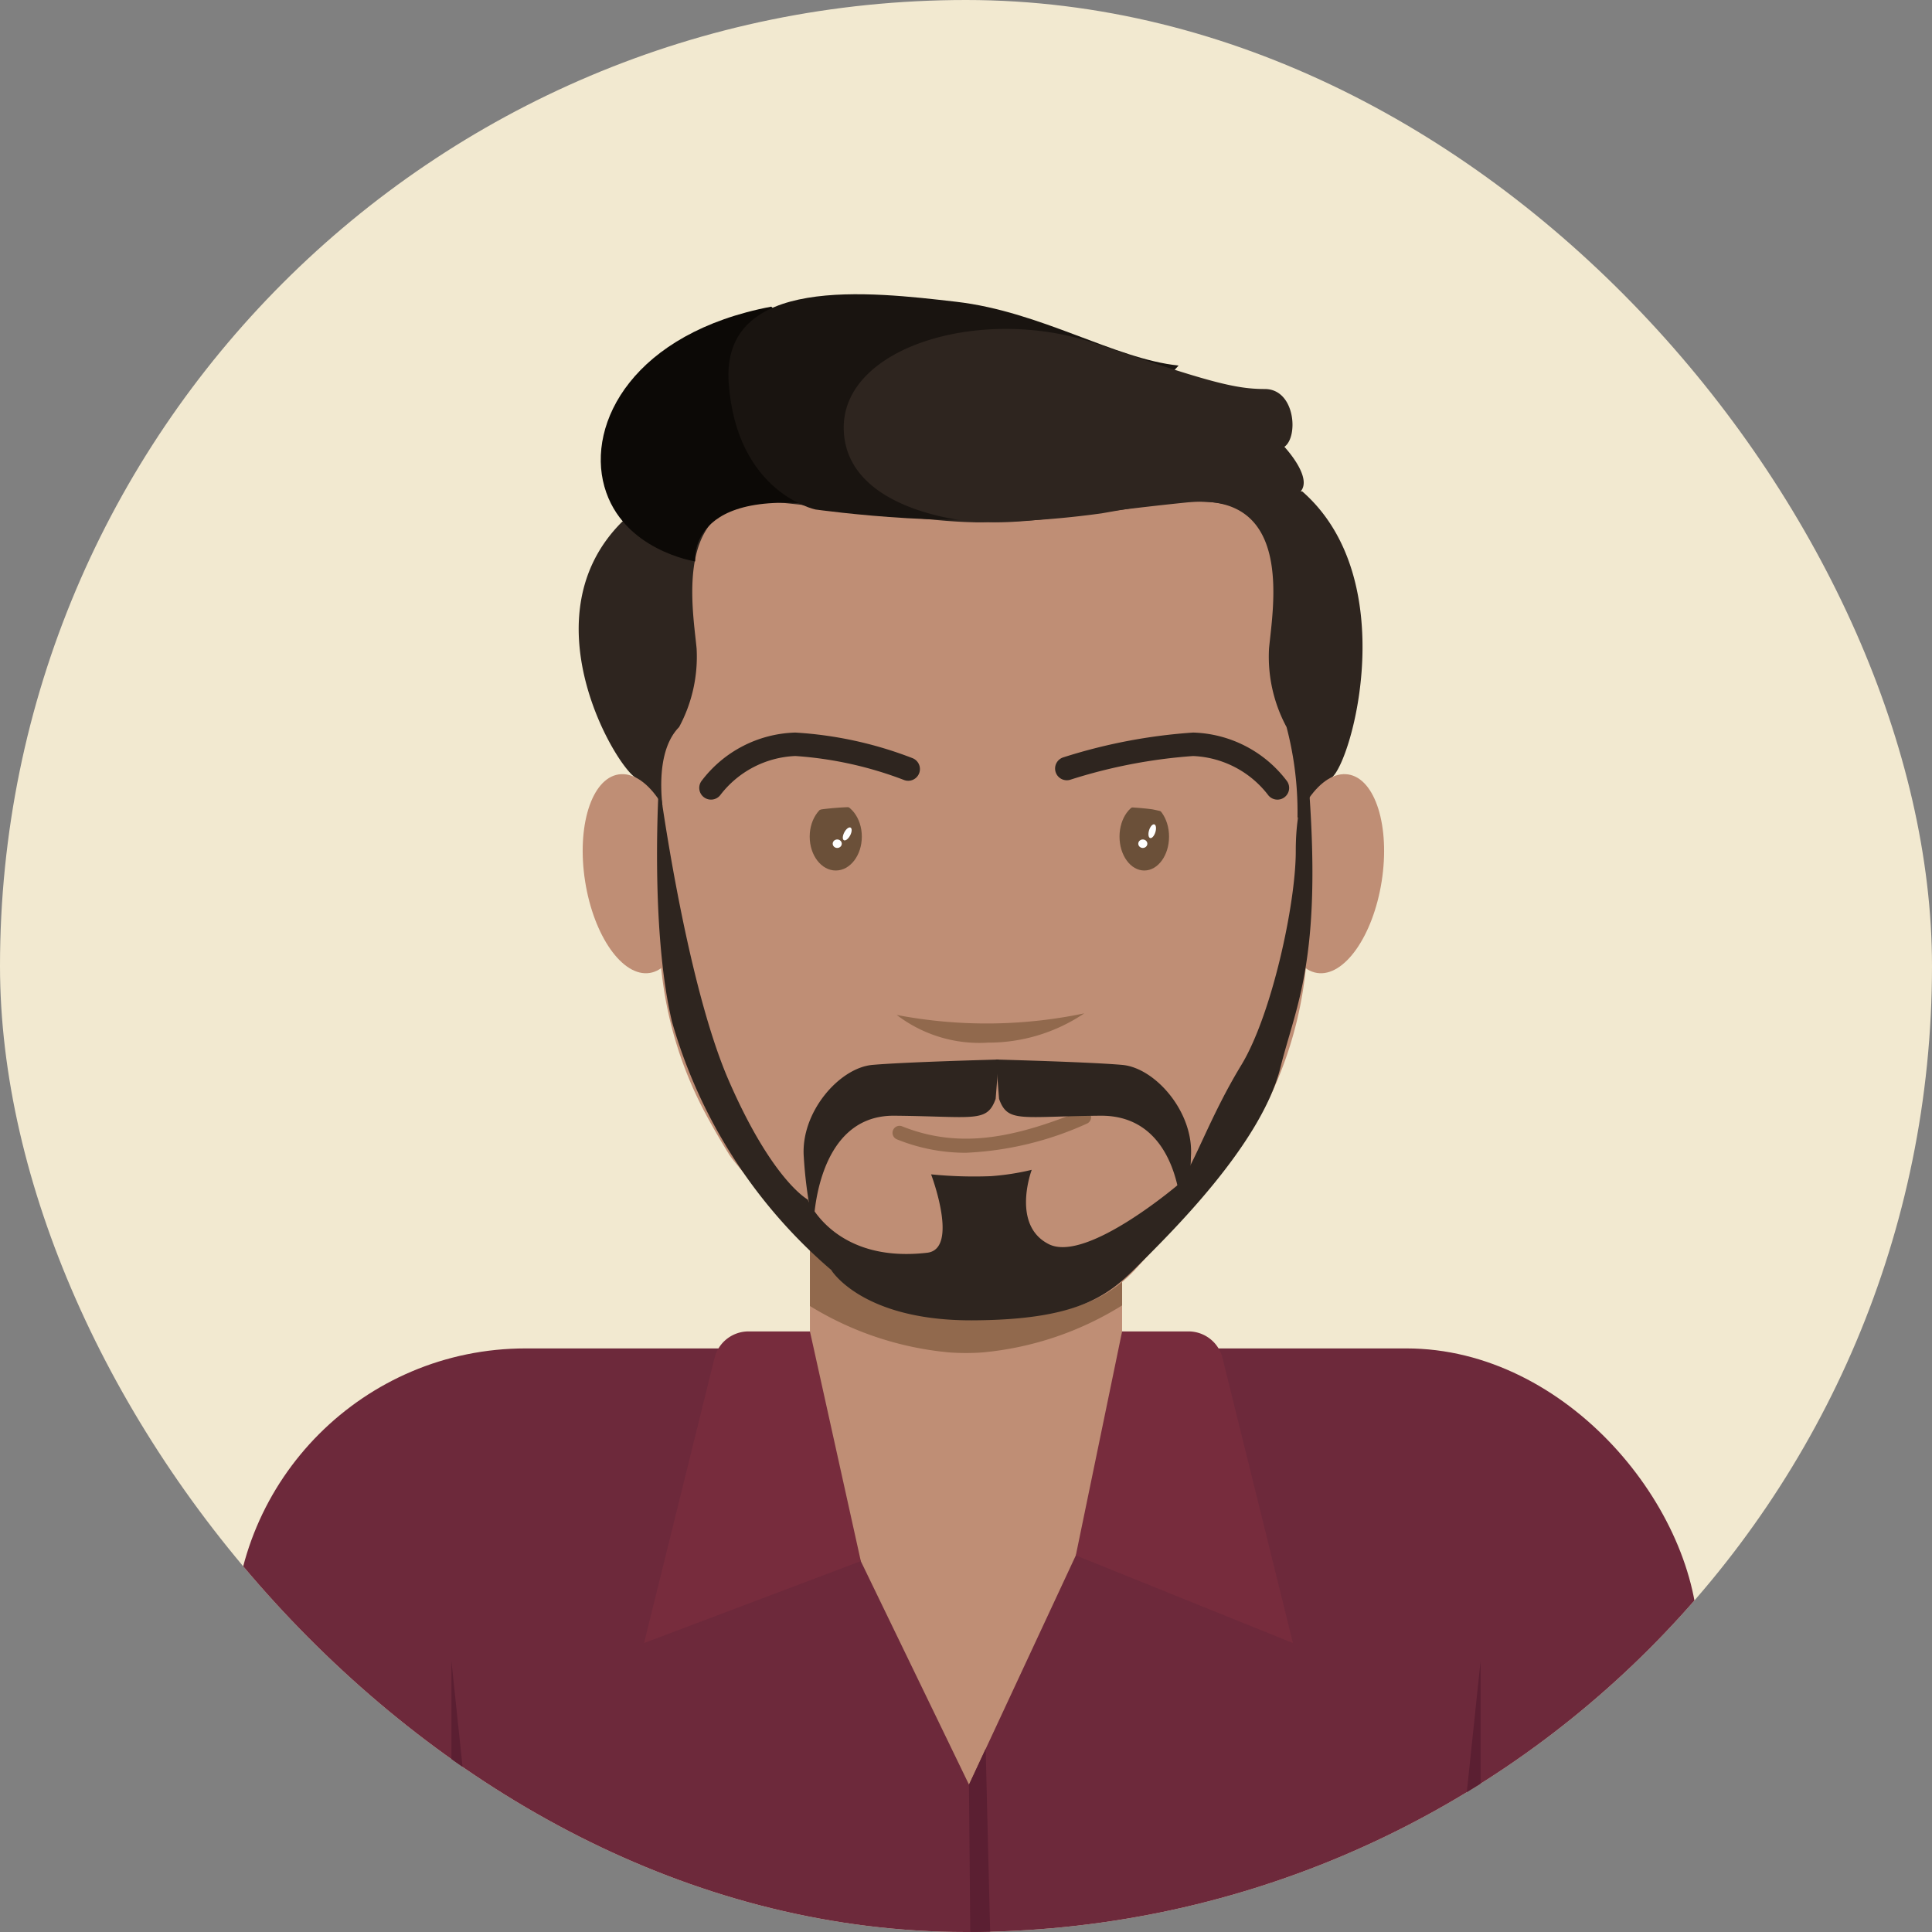 <svg xmlns="http://www.w3.org/2000/svg" xmlns:xlink="http://www.w3.org/1999/xlink" width="122" height="122" viewBox="0 0 122 122"><rect x="0" y="0" width="122" height="122" fill="#808080" stroke="none"/><defs><style>.a{fill:none;}.b{clip-path:url(#a);}.c{fill:#f2e9d0;}.d{fill:#6d293b;}.e{fill:#bf8e75;}.f{fill:#91694d;}.g{fill:#772c3d;}.h{fill:#5b1f32;}.i{fill:#2e251f;}.j{fill:#0c0906;}.k{fill:#6b5039;}.l{fill:#fff;}.m{fill:#191410;}</style><clipPath id="a"><rect class="a" width="122" height="122" rx="61"/></clipPath></defs><g transform="translate(-2443.579 -4938.753)"><g class="b" transform="translate(2443.579 4938.753)"><rect class="c" width="122" height="122" rx="61"/><g transform="translate(14.762 18.58)"><g transform="translate(0 55.019)"><rect class="d" width="92.476" height="36.85" rx="18.425" transform="translate(0 11.55)"/><path class="e" d="M2639.767,5221.507l-9.666,20.751-10.047-20.751v-14.085h19.713Z" transform="translate(-2583.672 -5203.16)"/><path class="f" d="M2620.054,5201.587a20.308,20.308,0,0,0,8.834,2.934,15.093,15.093,0,0,0,2.038,0,20.116,20.116,0,0,0,8.842-2.972v-8.835h-19.713Z" transform="translate(-2583.672 -5192.716)"/></g><path class="g" d="M2597.6,5243.371l-3.212-14.506h-3.846a2.214,2.214,0,0,0-2.172,1.644l-4.457,18.034Z" transform="translate(-2558.004 -5163.37)"/><path class="g" d="M2677.993,5243.009l2.922-14.144h4.16a2.214,2.214,0,0,1,2.172,1.644l4.457,18.034Z" transform="translate(-2624.82 -5163.37)"/><g transform="translate(13.742 86.299)"><path class="h" d="M2543.735,5317.769h-1.8v-17.121Z" transform="translate(-2541.933 -5300.647)"/><path class="h" d="M2759.978,5317.769h1.8v-17.121Z" transform="translate(-2696.787 -5300.647)"/></g><path class="h" d="M2656.056,5331.378H2654.8l-.082-9.3,1.055-2.265Z" transform="translate(-2608.293 -5227.959)"/><g transform="translate(21.2)"><path class="e" d="M2620.471,5064.721c-.667,1.081-6.3,7.24-6.3,7.24h0c-2.44,2.595-5.434,2.78-8.623,3.024a11.853,11.853,0,0,1-1.839,0c-3.177-.249-6.353-.427-8.654-3l-.03-.041s-5.8-6.244-6.469-7.324-1.247-2.11-1.615-2.818a24.646,24.646,0,0,1-2.7-9.388l-1.25-15.368a21.818,21.818,0,0,1,21.645-23.672h0a21.818,21.818,0,0,1,21.645,23.672l-1.249,15.368a24.659,24.659,0,0,1-2.488,8.963C2622.1,5062.239,2621.138,5063.64,2620.471,5064.721Z" transform="translate(-2578.492 -5010.324)"/><g transform="translate(0.581 8.601)"><path class="i" d="M2572.4,5038.33c-5.923,5.922-.551,15.151.826,16.115a6.462,6.462,0,0,1,1.961,3.177s-1.066-4.417.828-6.345a9.374,9.374,0,0,0,1.106-4.959c-.246-2.617-1.6-9.917,5.164-9.229s10.642,1.378,13.47,1.24h-.492c2.828.138,6.078-.551,12.84-1.24s5.41,6.611,5.164,9.229a9.375,9.375,0,0,0,1.107,4.959,21.091,21.091,0,0,1,.685,5.958,9.487,9.487,0,0,1,2.165-2.765c1.311-1.054,4.447-12.548-1.851-18.069l-34.847-3.856Z" transform="translate(-2569.675 -5032.545)"/></g><path class="j" d="M2585.247,5005.573c-8.677,1.653-11.673,7.334-10.537,11.364s5.733,4.723,5.733,4.723-.636-5.377,10.245-3.173S2585.247,5005.573,2585.247,5005.573Z" transform="translate(-2572.506 -5004.789)"/><ellipse class="k" cx="1.646" cy="2.139" rx="1.646" ry="2.139" transform="translate(15.168 32.112)"/><path class="f" d="M2638.977,5163.116a30.125,30.125,0,0,0,11.84-.1,10.818,10.818,0,0,1-6.083,1.848A8.577,8.577,0,0,1,2638.977,5163.116Z" transform="translate(-2618.312 -5117.605)"/><path class="f" d="M2642.735,5183.346a11.539,11.539,0,0,1-4.339-.84.443.443,0,1,1,.328-.822c3.7,1.474,7.2.668,11.317-1a.443.443,0,0,1,.332.821A20.6,20.6,0,0,1,2642.735,5183.346Z" transform="translate(-2617.7 -5129.132)"/><g transform="translate(0 29.837)"><ellipse class="e" cx="3.132" cy="6.345" rx="3.132" ry="6.345" transform="translate(0 0.974) rotate(-8.949)"/><ellipse class="e" cx="6.345" cy="3.132" rx="6.345" ry="3.132" transform="translate(44.111 12.535) rotate(-81.051)"/></g><ellipse class="l" cx="0.451" cy="0.208" rx="0.451" ry="0.208" transform="translate(17.143 34.38) rotate(-62.133)"/><ellipse class="l" cx="0.286" cy="0.268" rx="0.286" ry="0.268" transform="translate(16.621 34.43)"/><ellipse class="k" cx="1.564" cy="2.139" rx="1.564" ry="2.139" transform="translate(34.732 32.112)"/><ellipse class="l" cx="0.451" cy="0.208" rx="0.451" ry="0.208" transform="matrix(0.295, -0.956, 0.956, 0.295, 36.466, 34.278)"/><ellipse class="l" cx="0.286" cy="0.268" rx="0.286" ry="0.268" transform="translate(35.917 34.43)"/><path class="e" d="M2605.331,5111.025s3.363-1.083,5.037-1.412a17.738,17.738,0,0,1,4.287-.031s-2.126-3.283-5.335-1.842S2605.331,5111.025,2605.331,5111.025Z" transform="translate(-2594.416 -5077.088)"/><path class="e" d="M2689.156,5111.025s-3.363-1.083-5.038-1.412a17.737,17.737,0,0,0-4.287-.031s2.126-3.283,5.335-1.842S2689.156,5111.025,2689.156,5111.025Z" transform="translate(-2647.326 -5077.088)"/><path class="i" d="M2631,5169.625s-5.9.153-7.981.339-4.541,2.994-4.329,5.812a27.787,27.787,0,0,0,.615,4.387s.043-7.036,5.1-6.991,5.849.467,6.4-1.062" transform="translate(-2603.895 -5121.298)"/><path class="i" d="M2660.6,5169.625s5.9.153,7.98.339,4.541,2.994,4.329,5.812a11.764,11.764,0,0,1-.606,3.618s-.052-6.267-5.107-6.222-5.85.467-6.4-1.062" transform="translate(-2633.67 -5121.298)"/><path class="i" d="M2596.682,5102.608a.74.74,0,0,1-.605-1.165,7.692,7.692,0,0,1,5.929-3.069,24.437,24.437,0,0,1,7.382,1.608.74.74,0,0,1-.5,1.393,23.6,23.6,0,0,0-6.878-1.52,6.291,6.291,0,0,0-4.719,2.442A.743.743,0,0,1,2596.682,5102.608Z" transform="translate(-2587.749 -5070.695)"/><path class="i" d="M2687.518,5102.609a.739.739,0,0,1-.606-.314,6.3,6.3,0,0,0-4.718-2.439,33.162,33.162,0,0,0-7.767,1.5.74.74,0,1,1-.418-1.42,34.5,34.5,0,0,1,8.185-1.562,7.691,7.691,0,0,1,5.929,3.069.74.74,0,0,1-.18,1.031A.731.731,0,0,1,2687.518,5102.609Z" transform="translate(-2642.814 -5070.695)"/><path class="i" d="M2610.419,5133.617a15.921,15.921,0,0,1-2.576.4,27.471,27.471,0,0,1-3.779-.114s1.788,4.713-.246,4.95c-5.923.688-7.544-3.361-7.544-3.361s-2.235-1.185-4.99-7.52-4.4-18.854-4.4-18.854-.6,9.143.815,15.135a32.319,32.319,0,0,0,10.055,15.686s1.924,3.2,8.882,3.182c6.558-.02,8.531-1.489,10.362-3.321,2.084-2.084,7.9-7.729,9.129-12.654.98-3.931,2.617-6.749,1.791-17.768,0,0-.826.827-.826,4.132s-1.515,10.33-3.444,13.5-2.892,6.06-3.856,7.438c0,0-5.885,5.068-8.289,3.866S2610.419,5133.617,2610.419,5133.617Z" transform="translate(-2581.23 -5078.326)"/><path class="m" d="M2622.425,5016.426c-3.994,1.516-14.634.034-14.634.034s-4.958-1.032-5.475-7.953,8.987-5.785,14.359-5.165,10.02,3.615,14.049,4.028Z" transform="translate(-2592.261 -5002.867)"/><path class="i" d="M2652.908,5022.136a17.039,17.039,0,0,0,3.1-1.24c1.377-.757-.758-3.029-.758-3.029.9-.62.689-3.65-1.24-3.65s-3.65-.482-10.744-2.893-16.046.207-15.839,5.51,8.4,5.784,8.4,5.784a57.7,57.7,0,0,0,7.885-.55C2646.882,5021.516,2651.221,5020.689,2652.908,5022.136Z" transform="translate(-2610.107 -5008.232)"/></g></g></g></g></svg>